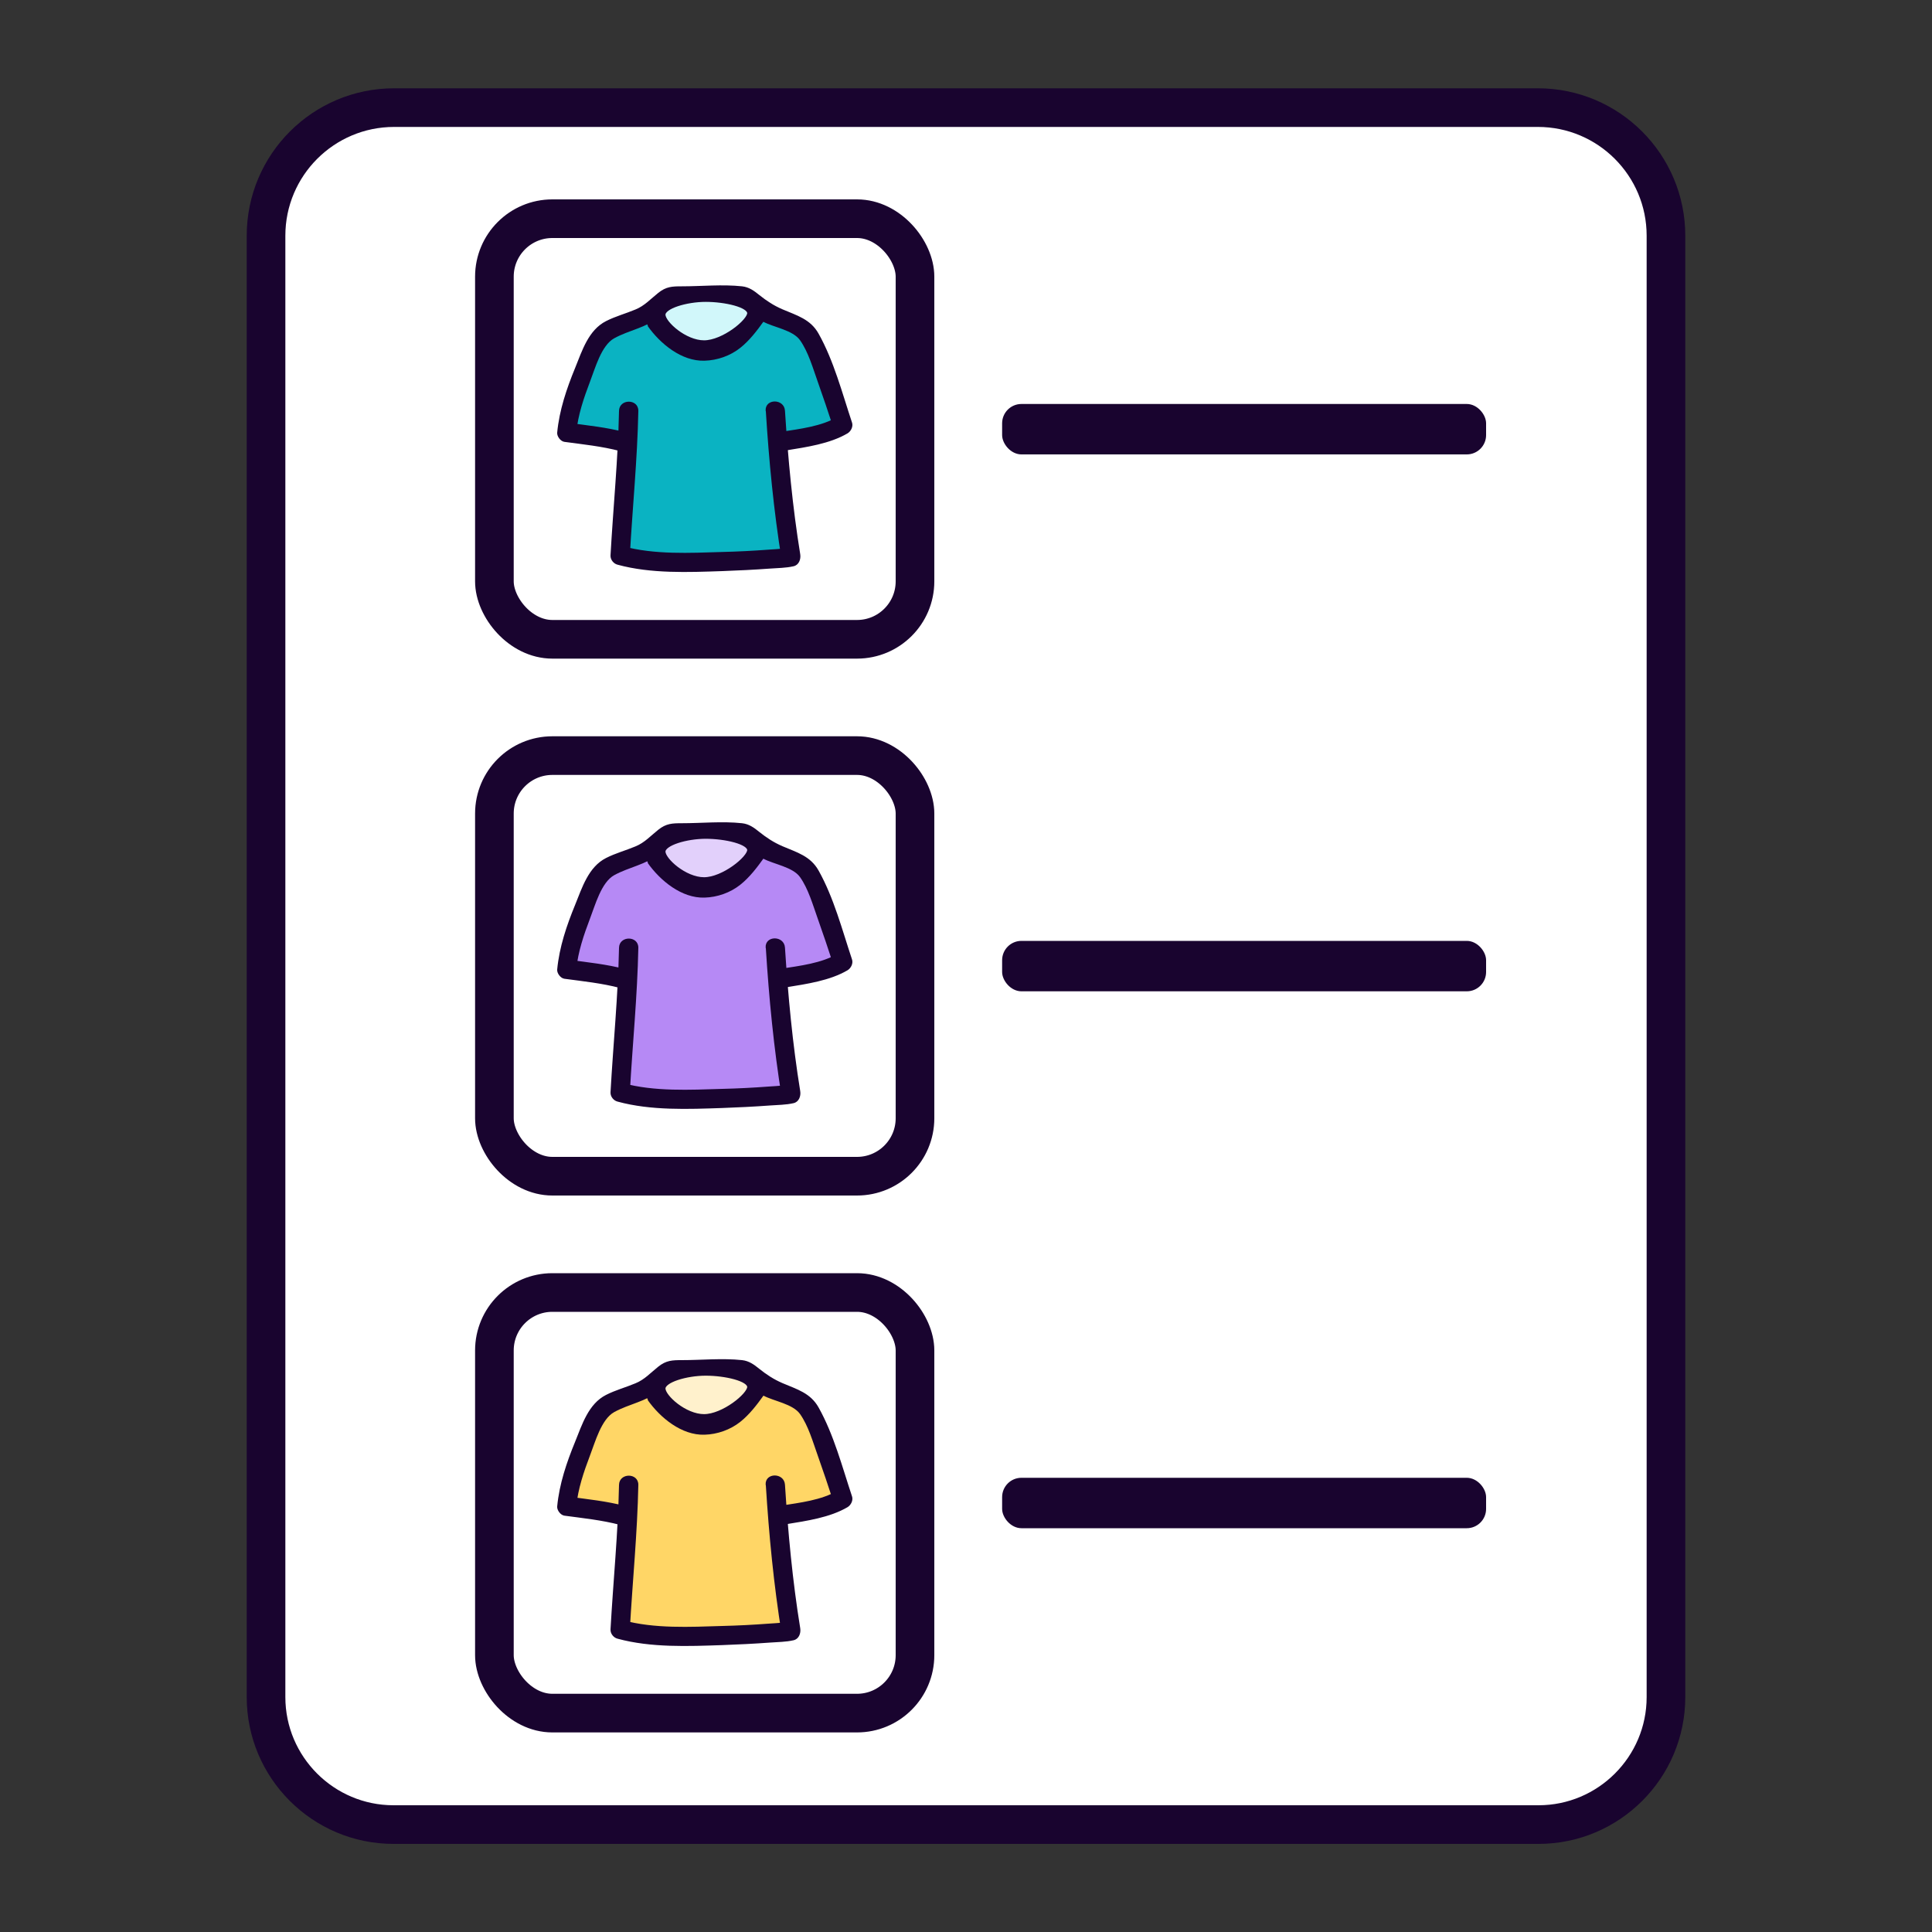 <?xml version="1.0" encoding="UTF-8"?>
<svg id="Capa_1" data-name="Capa 1" xmlns="http://www.w3.org/2000/svg" viewBox="0 0 100 100">
  <rect x="0" y="0" width="100" height="100" fill="#333333" stroke="none"/>
  <defs>
    <style>
      .cls-1 {
        fill: #f0e8fd;
      }

      .cls-2 {
        fill: #ffd666;
      }

      .cls-3 {
        fill: #b689f5;
      }

      .cls-4 {
        fill: #19042f;
      }

      .cls-5 {
        fill: #0ab3c2;
      }

      .cls-6 {
        fill: #fff;
        stroke-width: 2px;
      }

      .cls-6, .cls-7, .cls-8, .cls-9 {
        stroke: #19042f;
        stroke-miterlimit: 10;
      }

      .cls-7 {
        fill: #fff1cc;
      }

      .cls-7, .cls-8, .cls-9 {
        stroke-width: .25px;
      }

      .cls-8 {
        fill: #e2d0fb;
      }

      .cls-9 {
        fill: #d1f7fa;
      }
    </style>
  </defs>
  <path class="cls-6" d="m20.4,5.57h59.2c3.66,0,6.63,2.97,6.63,6.63v75.64c0,3.64-2.96,6.6-6.6,6.6H20.37c-3.64,0-6.6-2.96-6.6-6.6V12.2c0-3.66,2.97-6.63,6.63-6.63Z"/>
  <g>
    <g>
      <rect class="cls-6" x="25.59" y="66.9" width="21.77" height="21.77" rx="3" ry="3"/>
      <g>
        <g>
          <g>
            <path class="cls-2" d="m32.22,78.44c-.59-.17-2.89-.48-2.89-.48.11-1.42.99-3.57,1.69-4.84.28-.51,1.24-.72,2.21-1.13.6-.25,1.09-.97,1.54-1.1h3.65c.42.04.81.7,1.51.99.57.23,1.35.58,1.57.68.13.06.22.19.31.31.52.74,1.39,3.45,1.82,4.71-.71.46-3.04.83-3.04.83"/>
            <path class="cls-4" d="m32.35,77.95c-.94-.25-1.93-.35-2.89-.48l.37.48c.09-.9.39-1.78.71-2.62.26-.67.58-1.87,1.25-2.24.78-.43,1.65-.54,2.35-1.12.16-.13.51-.54.64-.58.12-.04.3,0,.42,0,1,0,2.06-.1,3.05,0,.4.04.8.6,1.25.84.56.3,1.53.43,1.91.96.43.61.66,1.43.91,2.13.28.79.55,1.59.81,2.39l.23-.56c-.83.5-1.97.63-2.92.78-.63.1-.36,1.07.27.96,1.04-.17,2.24-.34,3.16-.88.18-.11.3-.36.23-.56-.51-1.53-.94-3.19-1.73-4.6-.42-.75-1.12-.94-1.87-1.26-.46-.2-.81-.43-1.2-.74-.27-.22-.53-.41-.89-.45-1.02-.11-2.1,0-3.12,0-.49,0-.81.01-1.22.34-.39.31-.71.67-1.18.86-.5.21-1.03.35-1.52.6-.91.46-1.24,1.53-1.6,2.42-.44,1.07-.82,2.19-.93,3.35-.02.19.17.45.37.48.96.13,1.95.23,2.89.48.62.17.89-.8.27-.96h0Z"/>
          </g>
          <g>
            <path class="cls-2" d="m40.14,76.88s.28,4.36.8,7.57c-.12.04-6.4.6-8.84-.09.17-3.12.38-4.19.44-7.48"/>
            <path class="cls-4" d="m39.64,76.88c.16,2.57.41,5.15.82,7.7l.35-.62s.14-.01,0,0c-.08,0-.16.02-.23.02-.27.02-.54.05-.8.06-.8.06-1.59.1-2.39.12-1.68.05-3.51.15-5.16-.3l.37.48c.14-2.5.39-4.98.44-7.48.01-.64-.99-.64-1,0-.05,2.5-.3,4.98-.44,7.48-.01.22.16.43.37.48,1.73.47,3.65.39,5.42.33.82-.03,1.64-.07,2.46-.13.4-.03.83-.03,1.22-.12.28-.06.39-.36.35-.62-.4-2.46-.63-4.95-.79-7.43-.04-.64-1.04-.64-1,0h0Z"/>
          </g>
        </g>
        <g>
          <path class="cls-1" d="m33.96,72.2c.37.53,1.13,1.17,1.73,1.42.5.21,1.2.17,1.89-.15.59-.27,1.15-.99,1.53-1.51"/>
          <path class="cls-4" d="m33.52,72.46c.65.92,1.76,1.84,2.95,1.8.66-.02,1.32-.25,1.84-.66.48-.38.86-.88,1.22-1.38.16-.22.04-.56-.18-.68-.25-.15-.53-.04-.68.18-.54.76-1.19,1.51-2.19,1.54-.82.03-1.63-.67-2.08-1.31-.16-.22-.44-.32-.68-.18-.22.13-.34.46-.18.68h0Z"/>
        </g>
        <path class="cls-7" d="m38.8,71.79c0,.43-1.36,1.53-2.36,1.53s-2.12-1.01-2.12-1.45,1.21-.79,2.21-.79,2.27.28,2.27.71Z"/>
      </g>
    </g>
    <g>
      <rect class="cls-6" x="25.59" y="39.11" width="21.77" height="21.77" rx="3" ry="3"/>
      <g>
        <g>
          <g>
            <path class="cls-3" d="m32.22,50.64c-.59-.17-2.89-.48-2.89-.48.11-1.42.99-3.57,1.69-4.84.28-.51,1.24-.72,2.21-1.13.6-.25,1.09-.97,1.54-1.1h3.65c.42.04.81.7,1.51.99.57.23,1.35.58,1.57.68.13.06.22.19.31.31.52.74,1.39,3.45,1.82,4.71-.71.46-3.04.83-3.04.83"/>
            <path class="cls-4" d="m32.35,50.16c-.94-.25-1.93-.35-2.89-.48l.37.48c.09-.9.39-1.78.71-2.62.26-.67.58-1.87,1.25-2.24.78-.43,1.65-.54,2.35-1.12.16-.13.51-.54.64-.58.12-.04.3,0,.42,0,1,0,2.06-.1,3.05,0,.4.04.8.6,1.25.84.56.3,1.53.43,1.91.96.43.61.66,1.43.91,2.13.28.79.55,1.59.81,2.39l.23-.56c-.83.5-1.97.63-2.92.78-.63.1-.36,1.07.27.96,1.04-.17,2.24-.34,3.16-.88.18-.11.3-.36.23-.56-.51-1.53-.94-3.19-1.73-4.6-.42-.75-1.12-.94-1.87-1.26-.46-.2-.81-.43-1.2-.74-.27-.22-.53-.41-.89-.45-1.02-.11-2.1,0-3.12,0-.49,0-.81.01-1.22.34-.39.31-.71.67-1.18.86-.5.21-1.03.35-1.52.6-.91.46-1.24,1.53-1.6,2.42-.44,1.07-.82,2.19-.93,3.35-.02.19.17.45.37.48.96.13,1.95.23,2.89.48.62.17.89-.8.27-.96h0Z"/>
          </g>
          <g>
            <path class="cls-3" d="m40.14,49.08s.28,4.36.8,7.57c-.12.04-6.4.6-8.84-.09.17-3.12.38-4.19.44-7.48"/>
            <path class="cls-4" d="m39.64,49.08c.16,2.57.41,5.15.82,7.7l.35-.62s.14-.01,0,0c-.08,0-.16.02-.23.02-.27.02-.54.05-.8.06-.8.06-1.59.1-2.39.12-1.68.05-3.51.15-5.16-.3l.37.48c.14-2.5.39-4.98.44-7.48.01-.64-.99-.64-1,0-.05,2.5-.3,4.98-.44,7.48-.01.22.16.43.37.48,1.73.47,3.65.39,5.42.33.82-.03,1.64-.07,2.46-.13.4-.03.83-.03,1.22-.12.28-.06.39-.36.35-.62-.4-2.46-.63-4.95-.79-7.43-.04-.64-1.04-.64-1,0h0Z"/>
          </g>
        </g>
        <g>
          <path class="cls-1" d="m33.96,44.41c.37.53,1.13,1.17,1.73,1.42.5.21,1.2.17,1.89-.15.59-.27,1.15-.99,1.53-1.51"/>
          <path class="cls-4" d="m33.52,44.66c.65.92,1.76,1.84,2.95,1.8.66-.02,1.32-.25,1.84-.66.48-.38.86-.88,1.22-1.38.16-.22.04-.56-.18-.68-.25-.15-.53-.04-.68.18-.54.76-1.19,1.51-2.19,1.54-.82.03-1.63-.67-2.08-1.31-.16-.22-.44-.32-.68-.18-.22.13-.34.46-.18.68h0Z"/>
        </g>
        <path class="cls-8" d="m38.8,44c0,.43-1.36,1.53-2.36,1.53s-2.12-1.01-2.12-1.45,1.21-.79,2.21-.79,2.27.28,2.27.71Z"/>
      </g>
    </g>
    <rect class="cls-6" x="25.59" y="11.32" width="21.77" height="21.77" rx="3" ry="3"/>
    <g>
      <g>
        <g>
          <path class="cls-5" d="m32.22,22.85c-.59-.17-2.89-.48-2.89-.48.11-1.42.99-3.57,1.69-4.84.28-.51,1.24-.72,2.21-1.13.6-.25,1.09-.97,1.54-1.1h3.65c.42.04.81.7,1.51.99.57.23,1.35.58,1.57.68.13.06.22.19.31.31.52.74,1.39,3.45,1.82,4.71-.71.46-3.04.83-3.04.83"/>
          <path class="cls-4" d="m32.35,22.37c-.94-.25-1.93-.35-2.89-.48l.37.48c.09-.9.39-1.78.71-2.62.26-.67.58-1.87,1.25-2.24.78-.43,1.65-.54,2.35-1.12.16-.13.51-.54.64-.58.12-.04.3,0,.42,0,1,0,2.06-.1,3.05,0,.4.04.8.6,1.25.84.56.3,1.53.43,1.91.96.43.61.66,1.43.91,2.13.28.79.55,1.59.81,2.39l.23-.56c-.83.5-1.97.63-2.92.78-.63.1-.36,1.07.27.96,1.04-.17,2.24-.34,3.16-.88.18-.11.3-.36.23-.56-.51-1.53-.94-3.19-1.73-4.6-.42-.75-1.12-.94-1.87-1.26-.46-.2-.81-.43-1.2-.74-.27-.22-.53-.41-.89-.45-1.02-.11-2.1,0-3.12,0-.49,0-.81.01-1.22.34-.39.31-.71.67-1.18.86-.5.21-1.03.35-1.52.6-.91.46-1.24,1.53-1.6,2.42-.44,1.07-.82,2.19-.93,3.35-.02.19.17.45.37.48.96.13,1.95.23,2.89.48.62.17.89-.8.27-.96h0Z"/>
        </g>
        <g>
          <path class="cls-5" d="m40.14,21.29s.28,4.36.8,7.57c-.12.04-6.4.6-8.84-.09.17-3.12.38-4.19.44-7.48"/>
          <path class="cls-4" d="m39.64,21.29c.16,2.57.41,5.15.82,7.7l.35-.62s.14-.01,0,0c-.08,0-.16.02-.23.02-.27.02-.54.05-.8.06-.8.06-1.59.1-2.39.12-1.68.05-3.51.15-5.16-.3l.37.48c.14-2.5.39-4.98.44-7.48.01-.64-.99-.64-1,0-.05,2.5-.3,4.98-.44,7.48-.01.22.16.43.37.48,1.73.47,3.65.39,5.42.33.82-.03,1.64-.07,2.46-.13.4-.03.83-.03,1.22-.12.28-.06.39-.36.35-.62-.4-2.46-.63-4.95-.79-7.43-.04-.64-1.04-.64-1,0h0Z"/>
        </g>
      </g>
      <g>
        <path class="cls-1" d="m33.96,16.62c.37.53,1.13,1.17,1.73,1.42.5.21,1.2.17,1.89-.15.59-.27,1.15-.99,1.53-1.51"/>
        <path class="cls-4" d="m33.52,16.87c.65.92,1.76,1.84,2.95,1.8.66-.02,1.32-.25,1.84-.66.48-.38.86-.88,1.22-1.38.16-.22.04-.56-.18-.68-.25-.15-.53-.04-.68.18-.54.76-1.19,1.51-2.19,1.54-.82.03-1.63-.67-2.08-1.31-.16-.22-.44-.32-.68-.18-.22.13-.34.46-.18.68h0Z"/>
      </g>
      <path class="cls-9" d="m38.8,16.21c0,.43-1.36,1.53-2.36,1.53s-2.12-1.01-2.12-1.45,1.21-.79,2.21-.79,2.27.28,2.27.71Z"/>
    </g>
    <rect class="cls-4" x="51.87" y="48.7" width="25.05" height="2.61" rx="1" ry="1"/>
    <rect class="cls-4" x="51.87" y="76.49" width="25.05" height="2.61" rx="1" ry="1"/>
    <rect class="cls-4" x="51.87" y="20.91" width="25.05" height="2.61" rx="1" ry="1"/>
  </g>
</svg>